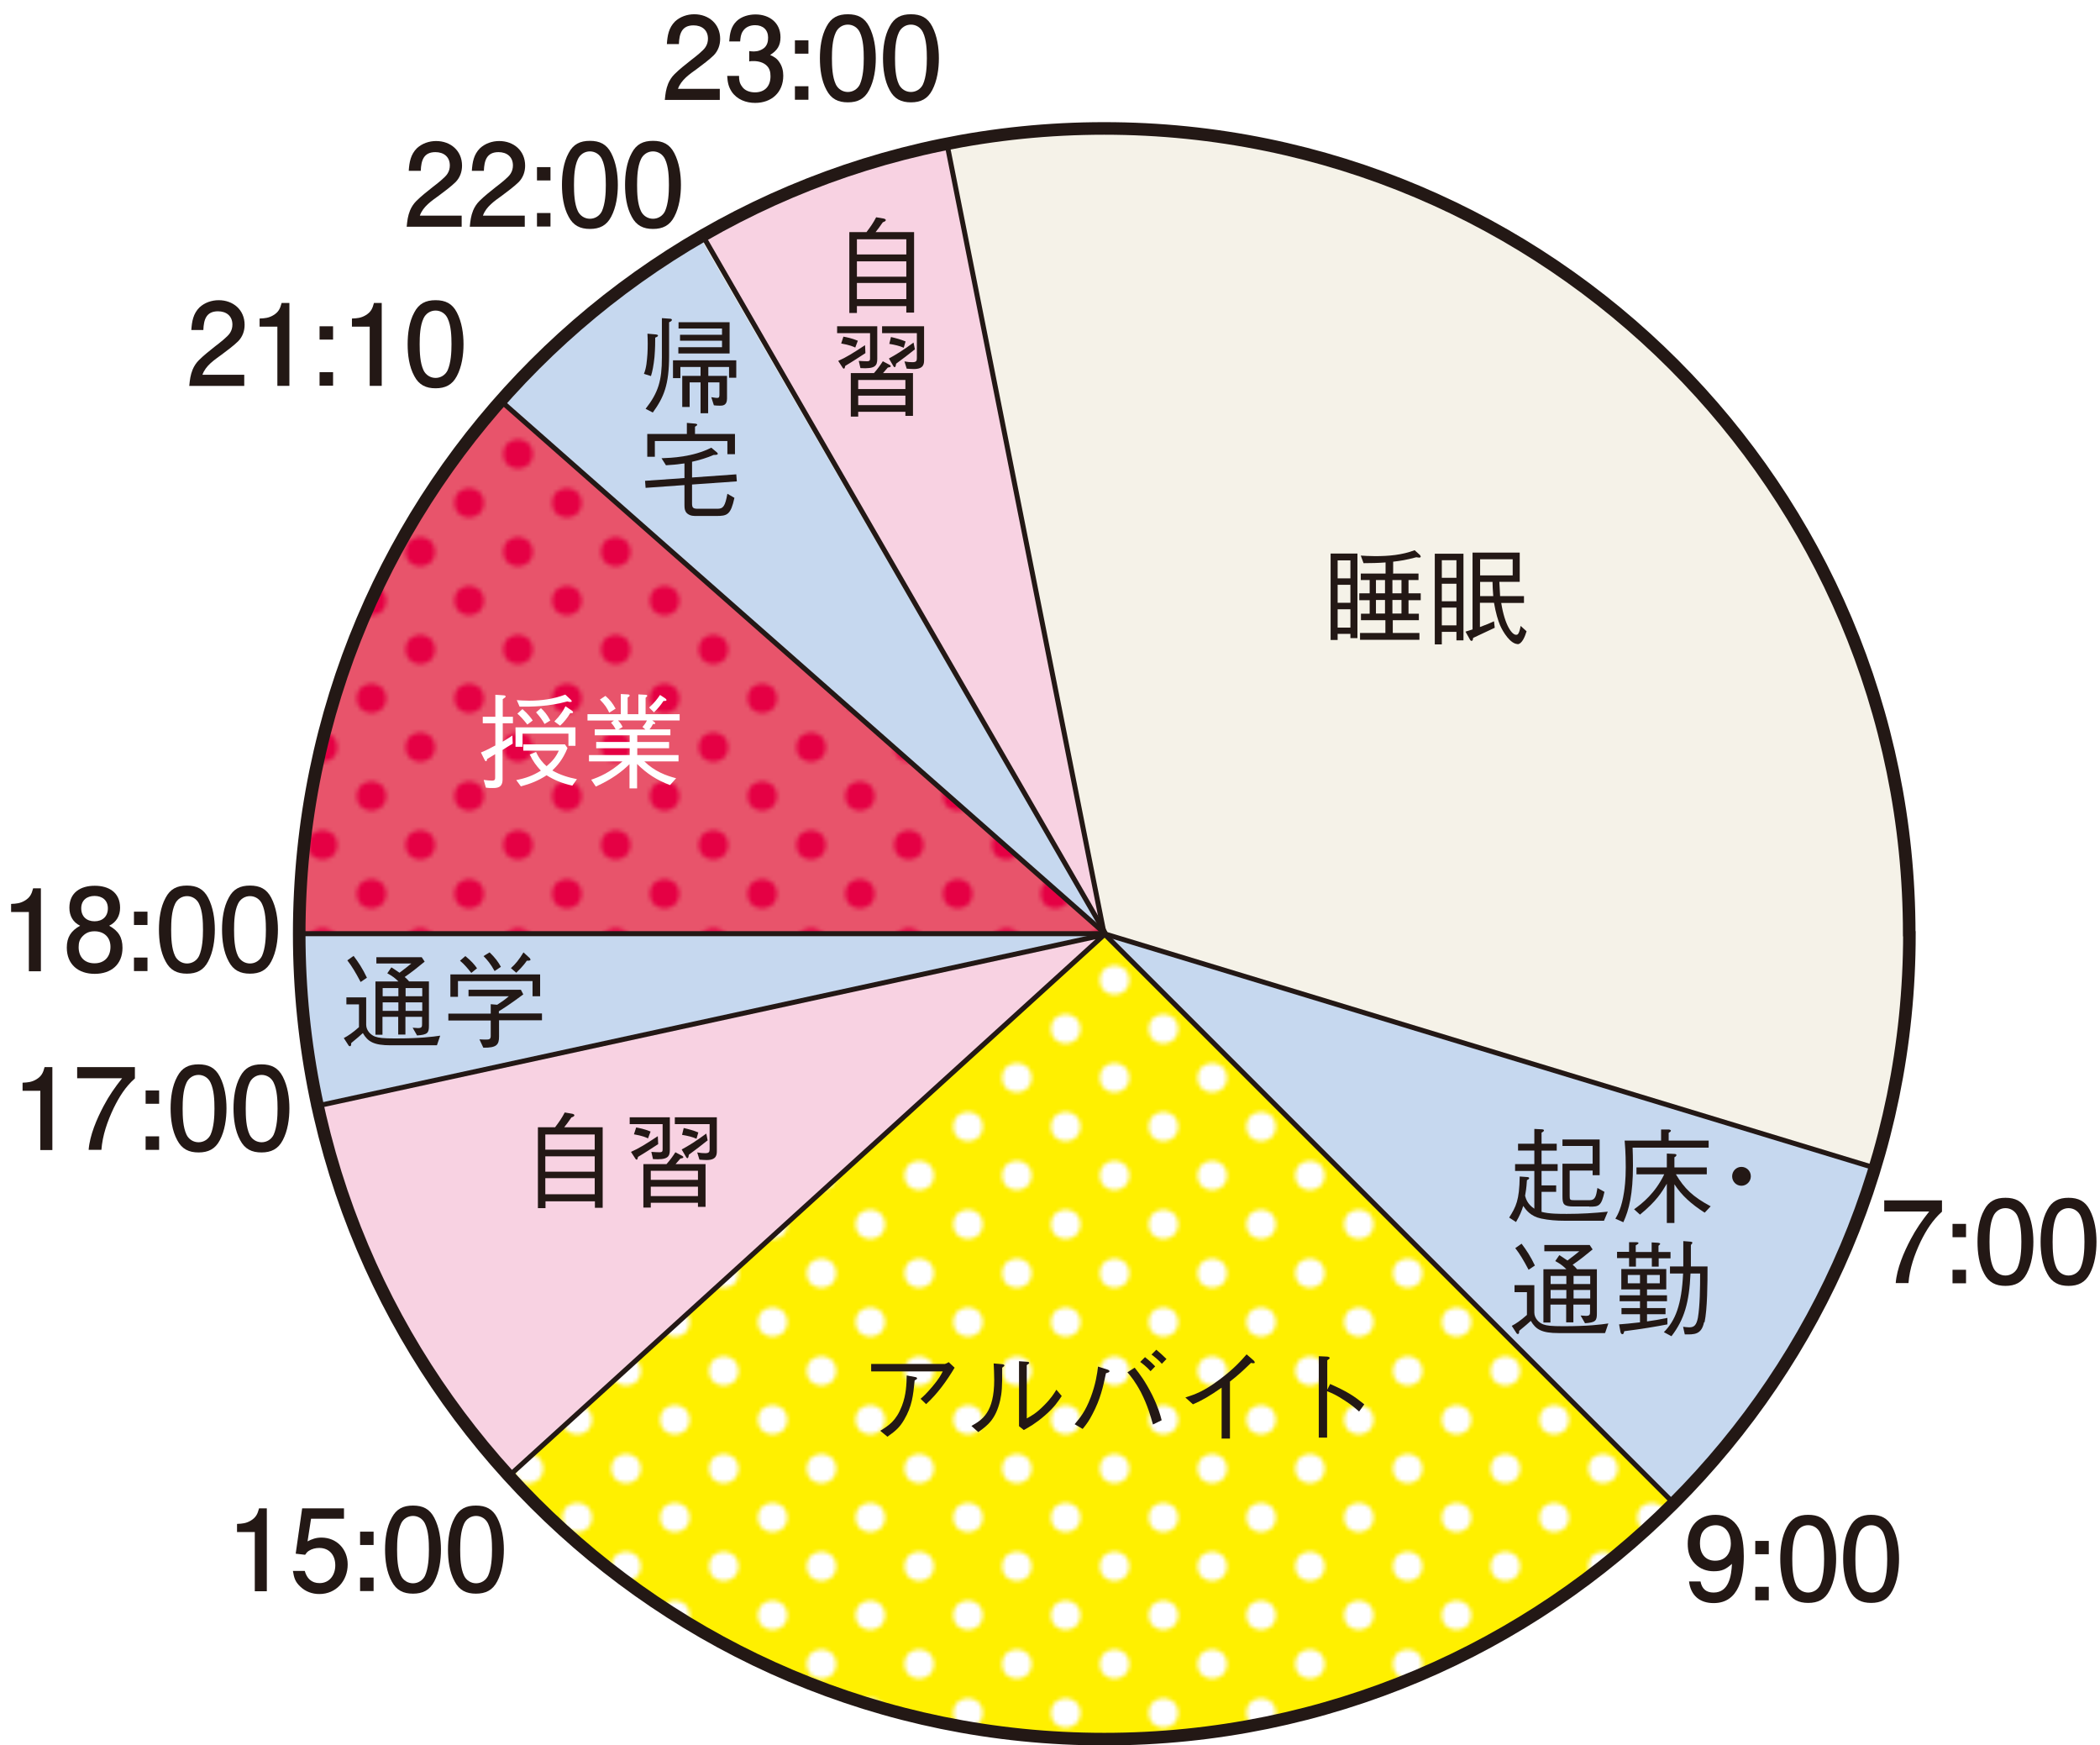 <?xml version="1.0" encoding="UTF-8"?>
<svg id="_レイヤー_1" data-name="レイヤー 1" xmlns="http://www.w3.org/2000/svg" xmlns:xlink="http://www.w3.org/1999/xlink" viewBox="0 0 113.49 94.31">
  <defs>
    <style>
      .cls-1 {
        stroke-linecap: round;
        stroke-linejoin: round;
      }

      .cls-1, .cls-2, .cls-3, .cls-4 {
        fill: none;
      }

      .cls-1, .cls-3, .cls-4 {
        stroke: #231815;
      }

      .cls-1, .cls-4 {
        stroke-width: .27px;
      }

      .cls-5 {
        fill: url(#_新規パターンスウォッチ_3);
      }

      .cls-5, .cls-2, .cls-6, .cls-7, .cls-8, .cls-9, .cls-10, .cls-11, .cls-12, .cls-13, .cls-14 {
        stroke-width: 0px;
      }

      .cls-6 {
        fill: url(#_新規パターンスウォッチ_17);
      }

      .cls-3 {
        stroke-width: .68px;
      }

      .cls-3, .cls-4 {
        stroke-miterlimit: 10;
      }

      .cls-7 {
        fill: #f8d2e2;
      }

      .cls-8 {
        fill: #231815;
      }

      .cls-9 {
        fill: #e50044;
      }

      .cls-10 {
        fill: #c6d8ef;
      }

      .cls-11 {
        fill: #fff;
      }

      .cls-12 {
        fill: #fff000;
      }

      .cls-13 {
        fill: #e8546b;
      }

      .cls-14 {
        fill: #f5f2e8;
      }
    </style>
    <pattern id="_新規パターンスウォッチ_3" data-name="新規パターンスウォッチ 3" x="0" y="0" width="24" height="24" patternTransform="translate(-6180.73 -6314.73) scale(.22)" patternUnits="userSpaceOnUse" viewBox="0 0 24 24">
      <g>
        <rect class="cls-2" x="0" y="0" width="24" height="24"/>
        <rect class="cls-12" x="0" y="0" width="24" height="24"/>
        <circle class="cls-11" cx="12" cy="12" r="3.6"/>
        <circle class="cls-11" cx="24" cy="24" r="3.6"/>
        <circle class="cls-11" cy="24" r="3.6"/>
        <circle class="cls-11" cx="24" cy="0" r="3.6"/>
        <circle class="cls-11" cy="0" r="3.6"/>
      </g>
    </pattern>
    <pattern id="_新規パターンスウォッチ_17" data-name="新規パターンスウォッチ 17" x="0" y="0" width="24" height="24" patternTransform="translate(-6176.01 -6300.91) scale(.22)" patternUnits="userSpaceOnUse" viewBox="0 0 24 24">
      <g>
        <rect class="cls-2" x="0" width="24" height="24"/>
        <rect class="cls-13" x="0" width="24" height="24"/>
        <circle class="cls-9" cx="12" cy="12" r="3.6"/>
        <circle class="cls-9" cx="24" cy="24" r="3.6"/>
        <circle class="cls-9" cy="24" r="3.6"/>
        <circle class="cls-9" cx="24" r="3.6"/>
        <circle class="cls-9" r="3.6"/>
      </g>
    </pattern>
  </defs>
  <path class="cls-14" d="M103.19,50.46c0,24.03-19.48,43.51-43.51,43.51s-43.51-19.48-43.51-43.51S35.64,6.94,59.67,6.94s43.51,19.48,43.51,43.51Z"/>
  <path class="cls-5" d="M90.44,81.22l-30.77-30.79v.08h0s-32.21,29.28-32.21,29.28l6.26,5.72,7.69,4.44,6.28,2.38,8.01,1.52,3.97-.06v.16c12.02,0,22.89-4.85,30.77-12.73Z"/>
  <path class="cls-10" d="M59.67,50.45l30.77,30.77c4.99-4.99,8.77-11.18,10.87-18.11l-41.64-12.65Z"/>
  <polygon class="cls-7" points="17.11 59.82 59.67 50.45 27.2 79.83 24.96 77.03 21.92 72.15 18.71 65.58 17.11 59.82"/>
  <polygon class="cls-10" points="16.44 50.4 59.67 50.45 16.82 59.85 16.21 54.36 16.44 50.4"/>
  <polygon class="cls-10" points="37.92 12.98 59.6 50.39 27.08 21.73 34.38 14.77 37.92 12.98"/>
  <polygon class="cls-7" points="51.29 7.95 59.61 50.39 38.09 12.85 43.39 9.88 51.29 7.95"/>
  <polygon class="cls-6" points="59.67 50.46 16.16 50.46 16.75 41.87 20.29 32.02 23.65 25.52 26.87 21.54 59.67 50.46"/>
  <g>
    <path class="cls-8" d="M10.23,20.84c.03-.32.06-.57.18-.87.08-.19.19-.36.34-.51.26-.26.59-.52.88-.75.21-.16.68-.52.8-.72.09-.14.13-.29.13-.45,0-.47-.33-.72-.78-.72-.64,0-.77.46-.79,1.01h-.65c.03-.46.1-.88.44-1.22.28-.26.66-.39,1.04-.39.78,0,1.4.52,1.4,1.33,0,.33-.11.64-.34.88-.23.23-.63.53-.9.73-.4.29-.87.6-1.04,1.09h2.26v.6h-2.98Z"/>
    <path class="cls-8" d="M14.04,17.21c.27-.01.48-.03.72-.17.29-.17.38-.36.46-.67h.42v4.48h-.65v-3.2h-.96v-.43Z"/>
    <path class="cls-8" d="M18,18.35h-.73v-.72h.73v.72ZM18,20.84h-.73v-.73h.73v.73Z"/>
    <path class="cls-8" d="M19.03,17.21c.27-.01.48-.03.72-.17.29-.17.38-.36.46-.67h.42v4.48h-.65v-3.2h-.96v-.43Z"/>
    <path class="cls-8" d="M22.39,16.88c.25-.48.62-.66,1.15-.66s.9.18,1.15.66c.27.52.36,1.15.36,1.72s-.09,1.21-.36,1.72c-.25.48-.63.66-1.15.66s-.9-.18-1.15-.66c-.28-.51-.36-1.15-.36-1.72s.08-1.21.36-1.72ZM22.89,20.01c.12.25.37.41.65.41s.53-.16.65-.41c.18-.41.21-.97.21-1.41s-.02-1-.21-1.4c-.12-.26-.37-.42-.65-.42s-.53.16-.65.42c-.19.4-.21.96-.21,1.4s.02,1.01.21,1.41Z"/>
  </g>
  <g>
    <path class="cls-8" d="M35.93,5.39c.03-.32.06-.57.18-.87.08-.19.19-.36.34-.51.26-.26.59-.52.88-.75.21-.16.68-.52.8-.72.09-.14.13-.29.13-.45,0-.47-.33-.72-.78-.72-.64,0-.77.46-.79,1.01h-.65c.03-.46.1-.88.44-1.22.28-.26.66-.39,1.04-.39.78,0,1.4.52,1.4,1.33,0,.33-.11.64-.34.88-.23.23-.63.53-.9.73-.4.29-.87.6-1.04,1.09h2.26v.6h-2.98Z"/>
    <path class="cls-8" d="M39.41,2.23c.03-.41.09-.79.4-1.09.26-.25.66-.36,1.02-.36.74,0,1.35.44,1.35,1.23,0,.46-.18.72-.56.96.22.1.36.18.5.39.15.22.21.47.21.73,0,.9-.63,1.47-1.52,1.47-.49,0-.98-.18-1.27-.61-.18-.28-.22-.52-.24-.85h.64c0,.21.02.38.15.56.15.24.44.33.71.33.54,0,.84-.34.84-.87,0-.22-.04-.41-.2-.57-.18-.18-.46-.25-.71-.25-.07,0-.17,0-.24.02v-.56c.07.01.18.02.25.02.21,0,.42-.07.58-.21.15-.15.19-.33.19-.54,0-.42-.28-.67-.7-.67-.26,0-.51.09-.66.32-.12.18-.13.35-.15.56h-.59Z"/>
    <path class="cls-8" d="M43.69,2.9h-.73v-.72h.73v.72ZM43.69,5.39h-.73v-.73h.73v.73Z"/>
    <path class="cls-8" d="M44.67,1.43c.25-.48.62-.66,1.15-.66s.9.18,1.15.66c.27.52.36,1.15.36,1.72s-.09,1.21-.36,1.72c-.25.48-.63.66-1.15.66s-.9-.18-1.15-.66c-.28-.51-.36-1.15-.36-1.72s.08-1.21.36-1.72ZM45.17,4.56c.12.25.37.41.65.41s.53-.16.65-.41c.18-.41.21-.97.21-1.41s-.02-1-.21-1.4c-.12-.26-.37-.42-.65-.42s-.53.16-.65.42c-.19.4-.21.96-.21,1.4s.02,1.01.21,1.41Z"/>
    <path class="cls-8" d="M48.08,1.43c.25-.48.62-.66,1.15-.66s.9.18,1.15.66c.27.52.36,1.15.36,1.72s-.09,1.21-.36,1.72c-.25.48-.63.66-1.15.66s-.9-.18-1.15-.66c-.28-.51-.36-1.15-.36-1.72s.08-1.21.36-1.72ZM48.58,4.56c.12.25.37.41.65.41s.53-.16.65-.41c.18-.41.21-.97.21-1.41s-.02-1-.21-1.4c-.12-.26-.37-.42-.65-.42s-.53.16-.65.42c-.19.4-.21.96-.21,1.4s.02,1.01.21,1.41Z"/>
  </g>
  <g>
    <path class="cls-8" d="M21.98,12.24c.03-.32.06-.57.18-.87.08-.19.19-.36.34-.51.26-.26.59-.52.88-.75.21-.16.68-.52.8-.72.09-.14.13-.29.13-.45,0-.47-.33-.72-.78-.72-.64,0-.77.46-.79,1.01h-.65c.03-.46.1-.88.44-1.22.28-.26.66-.39,1.04-.39.78,0,1.4.52,1.4,1.33,0,.33-.11.64-.34.88-.23.23-.63.53-.9.73-.4.29-.87.6-1.04,1.09h2.26v.6h-2.98Z"/>
    <path class="cls-8" d="M25.39,12.24c.03-.32.06-.57.18-.87.08-.19.19-.36.34-.51.26-.26.59-.52.88-.75.21-.16.68-.52.8-.72.09-.14.13-.29.13-.45,0-.47-.33-.72-.78-.72-.64,0-.77.46-.79,1.01h-.65c.03-.46.1-.88.44-1.22.28-.26.66-.39,1.04-.39.78,0,1.4.52,1.4,1.33,0,.33-.11.64-.34.88-.23.23-.63.53-.9.73-.4.29-.87.6-1.04,1.09h2.26v.6h-2.98Z"/>
    <path class="cls-8" d="M29.75,9.75h-.73v-.72h.73v.72ZM29.75,12.24h-.73v-.73h.73v.73Z"/>
    <path class="cls-8" d="M30.73,8.27c.25-.48.62-.66,1.15-.66s.9.18,1.15.66c.27.52.36,1.15.36,1.72s-.09,1.21-.36,1.72c-.25.48-.63.66-1.15.66s-.9-.18-1.15-.66c-.28-.51-.36-1.15-.36-1.72s.08-1.21.36-1.72ZM31.23,11.41c.12.25.37.41.65.41s.53-.16.65-.41c.18-.41.21-.97.21-1.41s-.02-1-.21-1.4c-.12-.26-.37-.42-.65-.42s-.53.16-.65.42c-.19.4-.21.96-.21,1.4s.02,1.01.21,1.41Z"/>
    <path class="cls-8" d="M34.14,8.27c.25-.48.62-.66,1.15-.66s.9.18,1.15.66c.27.52.36,1.15.36,1.72s-.09,1.21-.36,1.72c-.25.48-.63.66-1.15.66s-.9-.18-1.15-.66c-.28-.51-.36-1.15-.36-1.72s.08-1.21.36-1.72ZM34.64,11.41c.12.25.37.41.65.41s.53-.16.65-.41c.18-.41.21-.97.21-1.41s-.02-1-.21-1.4c-.12-.26-.37-.42-.65-.42s-.53.16-.65.42c-.19.4-.21.96-.21,1.4s.02,1.01.21,1.41Z"/>
  </g>
  <g>
    <path class="cls-8" d="M.61,48.84c.27-.01.48-.03.72-.17.29-.17.38-.36.46-.67h.42v4.48h-.65v-3.2h-.96v-.43Z"/>
    <path class="cls-8" d="M6.62,51.21c0,.91-.62,1.41-1.5,1.41s-1.51-.5-1.51-1.42c0-.56.23-.91.72-1.18-.39-.19-.58-.54-.58-.97,0-.83.61-1.19,1.37-1.19s1.37.36,1.37,1.19c0,.43-.2.78-.59.97.5.28.72.62.72,1.2ZM4.48,50.57c-.18.18-.23.36-.23.61,0,.53.32.87.86.87s.86-.36.86-.89-.36-.84-.86-.84c-.25,0-.45.07-.63.25ZM4.39,49.08c0,.44.29.7.72.7s.72-.26.72-.7-.31-.67-.72-.67-.72.23-.72.67Z"/>
    <path class="cls-8" d="M7.97,49.98h-.73v-.72h.73v.72ZM7.97,52.47h-.73v-.73h.73v.73Z"/>
    <path class="cls-8" d="M8.95,48.51c.25-.48.62-.66,1.15-.66s.9.18,1.15.66c.27.52.36,1.15.36,1.72s-.09,1.21-.36,1.72c-.25.48-.63.66-1.15.66s-.9-.18-1.15-.66c-.28-.51-.36-1.15-.36-1.72s.08-1.21.36-1.72ZM9.46,51.65c.12.25.37.41.65.41s.53-.16.65-.41c.18-.41.21-.97.21-1.41s-.02-1-.21-1.4c-.12-.26-.37-.42-.65-.42s-.53.16-.65.42c-.19.4-.21.96-.21,1.4s.02,1.01.21,1.41Z"/>
    <path class="cls-8" d="M12.36,48.51c.25-.48.62-.66,1.15-.66s.9.18,1.15.66c.27.52.36,1.15.36,1.72s-.09,1.21-.36,1.72c-.25.48-.63.66-1.15.66s-.9-.18-1.15-.66c-.28-.51-.36-1.15-.36-1.72s.08-1.21.36-1.72ZM12.86,51.65c.12.25.37.41.65.41s.53-.16.65-.41c.18-.41.21-.97.21-1.41s-.02-1-.21-1.4c-.12-.26-.37-.42-.65-.42s-.53.16-.65.42c-.19.4-.21.96-.21,1.4s.02,1.01.21,1.41Z"/>
  </g>
  <g>
    <path class="cls-8" d="M1.23,58.5c.27-.01.48-.03.72-.17.29-.17.38-.36.46-.67h.42v4.48h-.65v-3.2h-.96v-.43Z"/>
    <path class="cls-8" d="M4.17,58.27v-.61h3.12v.61c-.52.46-.85,1-1.15,1.61-.34.72-.6,1.46-.66,2.25h-.69c.06-.79.44-1.67.81-2.37.29-.55.61-1.01,1-1.5h-2.43Z"/>
    <path class="cls-8" d="M8.6,59.64h-.73v-.72h.73v.72ZM8.6,62.13h-.73v-.73h.73v.73Z"/>
    <path class="cls-8" d="M9.58,58.17c.25-.48.62-.66,1.15-.66s.9.18,1.15.66c.27.52.36,1.15.36,1.72s-.09,1.21-.36,1.72c-.25.48-.63.66-1.15.66s-.9-.18-1.15-.66c-.28-.51-.36-1.15-.36-1.72s.08-1.21.36-1.72ZM10.08,61.31c.12.25.37.41.65.41s.53-.16.65-.41c.18-.41.21-.97.21-1.41s-.02-1-.21-1.4c-.12-.26-.37-.42-.65-.42s-.53.16-.65.42c-.19.4-.21.96-.21,1.4s.02,1.01.21,1.41Z"/>
    <path class="cls-8" d="M12.98,58.17c.25-.48.62-.66,1.15-.66s.9.18,1.15.66c.27.52.36,1.15.36,1.72s-.09,1.21-.36,1.72c-.25.48-.63.66-1.15.66s-.9-.18-1.15-.66c-.28-.51-.36-1.15-.36-1.72s.08-1.21.36-1.72ZM13.49,61.31c.12.25.37.41.65.41s.53-.16.65-.41c.18-.41.21-.97.21-1.41s-.02-1-.21-1.4c-.12-.26-.37-.42-.65-.42s-.53.16-.65.42c-.19.4-.21.96-.21,1.4s.02,1.01.21,1.41Z"/>
  </g>
  <g>
    <path class="cls-8" d="M91.9,85.45c.08.41.31.6.71.6.83,0,.96-.91.99-1.55-.33.29-.53.4-.99.4-.37,0-.74-.13-1-.4-.31-.3-.4-.67-.4-1.09,0-.91.56-1.56,1.5-1.56.54,0,.97.23,1.25.71.23.41.28,1.05.28,1.52,0,1.09-.24,2.54-1.63,2.54-.75,0-1.24-.41-1.33-1.17h.62ZM92.69,84.33c.57,0,.85-.4.85-.94,0-.5-.26-.98-.82-.98-.29,0-.55.13-.71.37-.11.17-.14.42-.14.62,0,.52.27.93.82.93Z"/>
    <path class="cls-8" d="M95.59,83.98h-.73v-.72h.73v.72ZM95.59,86.47h-.73v-.73h.73v.73Z"/>
    <path class="cls-8" d="M96.57,82.51c.25-.48.62-.66,1.15-.66s.9.18,1.15.66c.27.52.36,1.15.36,1.72s-.09,1.21-.36,1.72c-.25.48-.63.66-1.15.66s-.9-.18-1.15-.66c-.28-.51-.36-1.15-.36-1.72s.08-1.21.36-1.72ZM97.07,85.64c.12.25.37.41.65.41s.53-.16.65-.41c.18-.41.21-.97.21-1.41s-.03-1-.21-1.4c-.12-.26-.37-.42-.65-.42s-.53.16-.65.42c-.19.41-.21.96-.21,1.4s.02,1.01.21,1.41Z"/>
    <path class="cls-8" d="M99.97,82.51c.25-.48.62-.66,1.15-.66s.9.18,1.15.66c.27.52.36,1.15.36,1.72s-.09,1.21-.36,1.72c-.25.48-.63.66-1.15.66s-.9-.18-1.15-.66c-.28-.51-.36-1.15-.36-1.72s.08-1.21.36-1.72ZM100.48,85.64c.12.25.37.41.65.41s.53-.16.65-.41c.18-.41.21-.97.21-1.41s-.03-1-.21-1.4c-.12-.26-.37-.42-.65-.42s-.53.16-.65.42c-.19.41-.21.96-.21,1.4s.02,1.01.21,1.41Z"/>
  </g>
  <g>
    <path class="cls-8" d="M101.83,65.47v-.61h3.12v.61c-.51.46-.85,1-1.15,1.61-.34.72-.6,1.46-.66,2.25h-.69c.06-.79.44-1.67.81-2.37.29-.55.61-1.01,1-1.5h-2.43Z"/>
    <path class="cls-8" d="M106.25,66.85h-.73v-.72h.73v.72ZM106.25,69.34h-.73v-.73h.73v.73Z"/>
    <path class="cls-8" d="M107.23,65.38c.25-.48.62-.66,1.15-.66s.9.18,1.15.66c.27.52.36,1.15.36,1.72s-.09,1.21-.36,1.72c-.25.48-.63.66-1.15.66s-.9-.18-1.15-.66c-.28-.51-.36-1.15-.36-1.72s.08-1.21.36-1.72ZM107.73,68.51c.12.25.37.41.65.41s.53-.16.65-.41c.18-.41.21-.97.21-1.41s-.03-1-.21-1.4c-.12-.26-.37-.42-.65-.42s-.53.16-.65.42c-.19.4-.21.96-.21,1.4s.02,1.01.21,1.41Z"/>
    <path class="cls-8" d="M110.64,65.38c.25-.48.62-.66,1.15-.66s.9.18,1.15.66c.27.52.36,1.15.36,1.72s-.09,1.21-.36,1.72c-.25.48-.63.66-1.15.66s-.9-.18-1.15-.66c-.28-.51-.36-1.15-.36-1.72s.08-1.21.36-1.72ZM111.14,68.51c.12.25.37.41.65.41s.53-.16.65-.41c.18-.41.21-.97.21-1.41s-.03-1-.21-1.4c-.12-.26-.37-.42-.65-.42s-.53.16-.65.42c-.19.4-.21.96-.21,1.4s.02,1.01.21,1.41Z"/>
  </g>
  <g>
    <path class="cls-8" d="M72.98,34.48v-.23h-.69v.33h-.38v-4.67h1.45v4.57h-.38ZM72.98,30.28h-.69v.97h.69v-.97ZM72.98,31.6h-.69v.97h.69v-.97ZM72.98,32.92h-.69v.99h.69v-.99ZM75.26,30.99h1.4v.35h-.54v.72h.66v.37h-.66v.73h.56v.35h-1.41v.69h1.44v.37h-3.21v-.37h1.37v-.69h-1.32v-.35h.47v-.73h-.56v-.37h.56v-.72h-.48v-.35h1.34v-.6c-.36.03-.82.04-1.19.04l-.15-.41c.19.01.45.03.78.03.72,0,1.45-.06,2.13-.32l.29.26s.04.06.04.08c0,.04-.04.06-.08.06-.06,0-.12-.02-.16-.02-.56.15-.83.19-1.25.24v.63ZM74.85,32.06v-.72h-.49v.72h.49ZM74.85,33.15v-.73h-.49v.73h.49ZM75.74,32.06v-.72h-.49v.72h.49ZM75.74,33.15v-.73h-.49v.73h.49Z"/>
    <path class="cls-8" d="M78.71,34.6v-.46h-.79v.68h-.38v-4.9h1.55v4.68h-.38ZM78.71,30.27h-.79v.95h.79v-.95ZM78.71,31.54h-.79v.95h.79v-.95ZM78.71,32.83h-.79v.96h.79v-.96ZM82.02,34.8c-.39,0-.8-.66-.95-1.01-.11-.25-.24-.69-.33-1.22h-.76v1.31c.36-.13.52-.2.76-.31l.04.35c-.13.06-.71.33-.83.39-.28.13-.31.15-.34.16,0,.14-.06.16-.08.16-.04,0-.08-.04-.1-.09l-.23-.41c.06-.02.33-.1.38-.12v-4.15h2.55v1.58h-1.1c.01.12.03.66.04.77h1.29v.37h-1.23c.2,1.24.59,1.72.8,1.72.08,0,.16,0,.25-.48l.32.29c-.08.26-.24.7-.5.7ZM81.75,30.22h-1.76v.87h1.76v-.87ZM80.67,31.44h-.68v.77h.71c-.02-.2-.04-.64-.04-.77Z"/>
  </g>
  <g>
    <path class="cls-8" d="M86.7,65.96h-2.14c-.43,0-.86-.03-1.28-.12-.56-.12-.81-.46-.96-.68-.09.28-.18.51-.39.87l-.37-.24c.37-.59.55-.93.57-2.22l.41.03s.1,0,.1.06c0,.04-.03.06-.12.11-.03.46-.06.62-.1.84.04.15.12.45.5.7v-2.04h-1.04v-.37h1.04v-.73h-.88v-.37h.88v-.8l.41.02s.11,0,.11.06c0,.04-.05.08-.13.12v.6h.82v.37h-.82v.73h.87v.37h-.87v.78h.79v.35h-.79v1.08c.41.11.94.11,1.37.11.74,0,1.47-.04,2.21-.12l-.21.5ZM85.88,65.19h-.82c-.56,0-.62-.12-.62-.55v-1.76h1.63v-.96h-1.63v-.35h2.01v1.93h-.38v-.25h-1.24v1.36c0,.22.01.24.26.24h.82c.31,0,.35-.23.42-.66l.38.21c-.17.78-.31.8-.81.8Z"/>
    <path class="cls-8" d="M88.23,62.01c.01.24.02.58.02.97,0,1.54-.21,2.39-.52,3.06l-.43-.19c.13-.22.34-.59.47-1.45.03-.2.09-.64.09-1.33,0-.18,0-.8-.06-1.44h1.97v-.6h.43s.1.02.1.06c0,.05-.05.08-.12.12v.42h2.16v.38h-4.11ZM92.12,65.52c-.72-.46-1.24-.93-1.63-1.53v2.09h-.41v-2.12c-.28.47-.55.93-1.45,1.67l-.32-.29c.45-.32,1.15-.88,1.63-1.89h-1.5v-.37h1.64v-.75l.41.02s.11,0,.11.06c0,.06-.07.1-.11.12v.55h1.75v.37h-1.67c.46.77.91,1.21,1.88,1.73l-.32.34Z"/>
    <path class="cls-8" d="M94.62,63.56c0,.28-.23.51-.51.51s-.5-.23-.5-.51.22-.51.5-.51.51.22.51.51Z"/>
    <path class="cls-8" d="M86.73,72.03h-2.5c-.9,0-1.23-.19-1.5-.66-.11.1-.32.29-.63.54,0,.08,0,.17-.07.17-.04,0-.07-.03-.09-.07l-.24-.37c.23-.12.47-.28.82-.59v-1.23h-.67v-.38h1.07v1.48c0,.32.26.56.48.64.2.07.41.1,1.1.1,1.33,0,2.02-.09,2.42-.15l-.17.5ZM82.61,68.61c-.28-.53-.48-.86-.72-1.17l.34-.24c.25.33.49.69.72,1.18l-.34.23ZM85.66,71.5l-.24-.42c.16.01.24.02.29.02.22,0,.22-.08.22-.24v-.37h-.9v.96h-.39v-.96h-.85v.97h-.38v-2.88h1.24c-.16-.16-.3-.28-.6-.44l.22-.32c.12.07.13.08.44.29.4-.3.44-.34.64-.5h-1.89v-.34h2.45l.16.24c-.43.35-.66.54-1.08.83.15.12.2.2.24.24h1.07v2.39c0,.39-.06.49-.66.53ZM84.65,68.94h-.85v.44h.85v-.44ZM84.65,69.7h-.85v.46h.85v-.46ZM85.94,68.94h-.9v.44h.9v-.44ZM85.94,69.7h-.9v.46h.9v-.46Z"/>
    <path class="cls-8" d="M89.64,67.98v.46h-.37v-.46h-.86v.46h-.37v-.46h-.65v-.34h.65v-.52h.39c.06,0,.12.01.12.05,0,.04-.1.09-.15.12v.36h.86v-.52l.34.02s.12.01.12.06c0,.02-.01.03-.09.1v.34h.65v.34h-.65ZM87.78,71.93c-.03.11-.04.16-.1.16-.07,0-.1-.08-.11-.15l-.07-.38c.24-.02.64-.05,1.13-.11v-.44h-1v-.33h1v-.37h-1.1v-.32h1.1v-.32h-1.01v-1.1h2.43v1.1h-1.04v.32h1.08v.32h-1.08v.37h1v.33h-1v.39c.38-.05.65-.1,1.1-.19v.35c-.61.12-1.39.25-2.34.37ZM88.63,68.89h-.66v.45h.66v-.45ZM89.7,68.89h-.69v.45h.69v-.45ZM92.09,71.45c-.14.67-.53.66-1.04.65l-.09-.41c.08.01.22.03.33.03.27,0,.39-.12.47-.52.11-.65.12-1.63.12-2.39h-.52c-.07,1.56-.33,2.48-1.03,3.39l-.41-.22c.62-.62.96-1.47,1.04-3.17h-.71v-.38h.72c0-.41,0-.51,0-1.37l.38.03s.11,0,.11.06c0,.04-.04.07-.08.12v1.16h.9c0,.94-.01,2.3-.16,3.01Z"/>
  </g>
  <g>
    <path class="cls-8" d="M29.99,60.92c.23-.3.38-.52.53-.81l.41.07c.08.02.11.05.11.08,0,.06-.08.09-.16.12-.16.24-.31.43-.39.53h2.08v4.35h-.42v-.35h-2.67v.37h-.41v-4.37h.92ZM32.14,61.3h-2.67v.82h2.67v-.82ZM32.14,62.48h-2.67v.83h2.67v-.83ZM32.14,63.66h-2.67v.87h2.67v-.87Z"/>
    <path class="cls-8" d="M35.21,62.24c.16.01.31.02.43.02.17,0,.17-.06.17-.2v-1.32h-1.78v-.37h2.17v1.76c0,.38-.12.55-.91.5l-.09-.39ZM35.57,61.82c-.39.25-.62.41-1.09.69-.02.08-.03.15-.07.15-.03,0-.06-.03-.07-.05l-.24-.37c.43-.19.8-.42,1.45-.85l.02.43ZM34.38,60.92c.16.03.44.08.78.22l-.14.37c-.1-.05-.3-.14-.76-.22l.12-.37ZM38.13,62.91v2.3h-.41v-.22h-2.55v.26h-.4v-2.35h1.25c.2-.22.38-.48.48-.64l.36.19s.07.04.07.07c0,.05-.04.06-.16.08-.06.07-.21.24-.26.3h1.63ZM37.72,63.26h-2.55v.49h2.55v-.49ZM37.72,64.12h-2.55v.51h2.55v-.51ZM37.69,62.27c.16.03.29.04.42.04.21,0,.24-.07.24-.22v-1.35h-1.88v-.37h2.27v1.8c0,.21,0,.51-.55.51-.1,0-.25-.01-.39-.02l-.12-.39ZM38.25,61.61c-.33.27-.68.53-1.02.78-.01.07-.03.19-.08.19-.03,0-.06-.04-.07-.06l-.24-.41c.4-.22.73-.42,1.33-.86l.07.35ZM36.95,60.95c.26.06.53.13.79.24l-.1.34c-.22-.1-.48-.16-.78-.21l.09-.37Z"/>
  </g>
  <g>
    <path class="cls-8" d="M12.82,82.34c.27-.01.48-.03.72-.17.29-.17.38-.36.46-.67h.42v4.48h-.65v-3.2h-.96v-.43Z"/>
    <path class="cls-8" d="M16.61,83.29c.25-.13.47-.21.76-.21.83,0,1.42.63,1.42,1.45,0,.88-.62,1.6-1.53,1.6-.39,0-.75-.13-1.03-.4-.28-.26-.34-.48-.4-.85h.64c.11.4.36.66.8.66.55,0,.85-.45.85-.96,0-.54-.31-.94-.87-.94-.2,0-.39.05-.55.15-.1.06-.15.13-.21.22l-.51-.06.35-2.45h2.26v.56h-1.78l-.19,1.23Z"/>
    <path class="cls-8" d="M20.19,83.48h-.73v-.72h.73v.72ZM20.19,85.97h-.73v-.73h.73v.73Z"/>
    <path class="cls-8" d="M21.17,82.01c.25-.48.62-.66,1.15-.66s.9.18,1.15.66c.27.52.36,1.15.36,1.72s-.09,1.21-.36,1.72c-.25.48-.63.66-1.15.66s-.9-.18-1.15-.66c-.28-.51-.36-1.15-.36-1.72s.08-1.21.36-1.72ZM21.67,85.14c.12.25.37.41.65.41s.53-.16.65-.41c.18-.41.21-.97.21-1.41s-.02-1-.21-1.4c-.12-.26-.37-.42-.65-.42s-.53.16-.65.42c-.19.41-.21.96-.21,1.4s.02,1.01.21,1.41Z"/>
    <path class="cls-8" d="M24.57,82.01c.25-.48.62-.66,1.15-.66s.9.18,1.15.66c.27.52.36,1.15.36,1.72s-.09,1.21-.36,1.72c-.25.48-.63.66-1.15.66s-.9-.18-1.15-.66c-.28-.51-.36-1.15-.36-1.72s.08-1.21.36-1.72ZM25.08,85.14c.12.25.37.41.65.41s.53-.16.65-.41c.18-.41.21-.97.21-1.41s-.02-1-.21-1.4c-.12-.26-.37-.42-.65-.42s-.53.16-.65.42c-.19.41-.21.96-.21,1.4s.02,1.01.21,1.41Z"/>
  </g>
  <g>
    <path class="cls-8" d="M23.61,56.48h-2.5c-.9,0-1.23-.19-1.5-.66-.11.1-.32.29-.63.54,0,.08,0,.17-.07.17-.04,0-.07-.03-.09-.07l-.24-.37c.23-.12.47-.28.82-.59v-1.23h-.68v-.38h1.07v1.48c0,.32.26.56.48.64.2.07.41.1,1.1.1,1.33,0,2.02-.09,2.42-.15l-.17.5ZM19.49,53.06c-.28-.53-.48-.86-.72-1.17l.34-.24c.25.33.49.69.72,1.18l-.34.23ZM22.54,55.95l-.24-.42c.16.01.24.02.29.02.22,0,.22-.08.22-.24v-.37h-.9v.96h-.39v-.96h-.85v.97h-.38v-2.88h1.24c-.16-.16-.3-.28-.6-.44l.22-.32c.12.07.13.08.44.29.4-.3.44-.34.64-.5h-1.89v-.34h2.45l.16.24c-.43.35-.66.54-1.08.83.15.12.2.2.24.24h1.07v2.39c0,.39-.06.49-.66.53ZM21.53,53.39h-.85v.44h.85v-.44ZM21.53,54.16h-.85v.46h.85v-.46ZM22.82,53.39h-.9v.44h.9v-.44ZM22.82,54.16h-.9v.46h.9v-.46Z"/>
    <path class="cls-8" d="M26.97,55.14v.87c0,.44-.13.61-.85.6l-.21-.45c.18.01.29.01.35.01.15,0,.26,0,.26-.19v-.84h-2.29v-.37h2.29v-.51l.35.03c.26-.17.41-.27.63-.46h-2.18v-.35h2.83l.13.25c-.6.45-1.1.78-1.32.91v.12h2.33v.37h-2.33ZM28.78,53.83v-.82h-4.03v.85h-.41v-1.21h4.85v1.18h-.41ZM25.47,52.57c-.19-.24-.38-.47-.61-.66l.29-.25c.33.27.5.47.63.66l-.31.25ZM26.73,52.47c-.21-.38-.39-.6-.6-.81l.33-.2c.3.29.47.52.61.78l-.34.23ZM28.47,51.91c-.2.3-.48.56-.57.65l-.29-.25c.23-.2.44-.45.68-.85l.34.31s.04.06.04.08c0,.06-.09.06-.19.06Z"/>
  </g>
  <g>
    <path class="cls-11" d="M27.16,40.08c.29-.18.35-.21.53-.34l.02.44c-.19.11-.44.27-.55.34v1.6c0,.46-.32.46-.55.46-.11,0-.21,0-.35-.02l-.12-.42c.12.02.35.04.45.04.17,0,.17-.08.17-.2v-1.23c-.15.09-.38.23-.43.26-.03.11-.03.12-.07.12-.03,0-.06-.05-.07-.07l-.2-.4c.14-.06.26-.1.78-.38v-1.2h-.68v-.35h.68v-1.19l.44.03c.08,0,.12.04.12.06,0,.03-.04.07-.16.15v.95h.55v.35h-.55v.98ZM30.72,39.64h-2.48v.71h-.38v-1.05h3.24v1h-.38v-.66ZM28.27,40.22h2.26l.14.2c-.26.64-.57.97-.82,1.21.41.24.87.38,1.33.47l-.25.35c-.56-.13-.96-.29-1.39-.56-.44.29-.87.46-1.39.6l-.25-.34c.51-.1.9-.24,1.33-.51-.26-.28-.42-.5-.6-.87l.34-.14c.18.39.38.6.57.77.33-.28.51-.51.66-.84h-1.92v-.35ZM27.92,37.83c.15.01.37.03.68.03.66,0,1.33-.09,1.95-.33l.3.28s.05.05.05.08c0,.03-.04.04-.06.04-.05,0-.09,0-.18-.03-1.01.28-1.93.29-2.58.28l-.16-.37ZM28.23,38.31c.33.29.48.5.56.62l-.29.22c-.24-.3-.37-.44-.54-.59l.28-.25ZM29.24,38.27c.16.15.32.32.5.66l-.31.19c-.12-.21-.23-.37-.46-.63l.26-.22ZM29.96,38.98c.32-.32.48-.58.6-.82l.35.24s.06.05.06.08c0,.06-.07.06-.15.05-.15.25-.33.48-.55.68l-.3-.22Z"/>
    <path class="cls-11" d="M35.25,38.93l.1.07s.06.04.06.08c0,.06-.07.04-.12.04-.07.14-.12.21-.19.29h1.13v.32h-1.79v.36h1.72v.34h-1.72v.37h2.23v.34h-1.85c.56.54,1.17.77,1.72.91l-.33.37c-.72-.27-1.24-.61-1.78-1.14v1.32h-.41v-1.31c-.4.39-.92.8-1.82,1.21l-.25-.37c.44-.15,1.02-.39,1.69-.99h-1.81v-.34h2.2v-.37h-1.81v-.34h1.81v-.36h-1.89v-.32h1.13c-.08-.16-.14-.24-.25-.36l.16-.12h-1.43v-.34h1.8v-1.09l.37.02c.07,0,.11.03.11.06s-.04.07-.11.11v.9h.58v-1.07l.37.02c.08,0,.11.03.11.05,0,.03-.04.07-.09.11v.89h1.84v.34h-1.48ZM32.92,38.5c-.11-.23-.2-.39-.5-.7l.3-.2c.25.22.38.39.55.69l-.35.22ZM33.4,38.93c.12.12.17.2.25.35l-.23.14h1.46l-.16-.14c.14-.16.19-.24.24-.35h-1.57ZM35.86,37.87c-.16.24-.3.41-.52.62l-.26-.26c.29-.26.44-.46.59-.68l.26.17s.09.06.09.1c0,.06-.1.06-.16.05Z"/>
  </g>
  <g>
    <path class="cls-8" d="M46.82,12.55c.23-.3.38-.52.53-.81l.41.07c.08.02.11.05.11.08,0,.06-.08.09-.16.12-.16.24-.31.43-.39.53h2.08v4.35h-.42v-.35h-2.67v.37h-.41v-4.37h.92ZM48.98,12.93h-2.67v.82h2.67v-.82ZM48.98,14.12h-2.67v.83h2.67v-.83ZM48.98,15.29h-2.67v.87h2.67v-.87Z"/>
    <path class="cls-8" d="M46.42,19.5c.16.01.31.02.43.02.17,0,.17-.06.17-.2v-1.32h-1.78v-.37h2.17v1.76c0,.38-.12.55-.91.5l-.09-.39ZM46.77,19.08c-.39.25-.62.41-1.09.69-.02.08-.03.15-.07.15-.03,0-.06-.03-.07-.05l-.24-.37c.43-.19.8-.42,1.45-.85l.02.43ZM45.58,18.19c.16.03.44.08.78.22l-.14.37c-.1-.05-.3-.14-.76-.22l.12-.37ZM49.34,20.17v2.3h-.41v-.22h-2.55v.26h-.4v-2.35h1.25c.2-.22.38-.48.48-.64l.36.19s.07.04.07.07c0,.05-.04.06-.16.08-.06.07-.21.24-.26.3h1.63ZM48.93,20.53h-2.55v.49h2.55v-.49ZM48.93,21.38h-2.55v.51h2.55v-.51ZM48.89,19.53c.16.03.29.04.42.04.21,0,.24-.07.24-.22v-1.35h-1.88v-.37h2.27v1.8c0,.21,0,.51-.55.51-.1,0-.25-.01-.39-.02l-.12-.39ZM49.45,18.87c-.33.27-.68.53-1.02.78-.01.07-.03.19-.08.19-.03,0-.06-.04-.07-.06l-.24-.41c.4-.22.73-.42,1.33-.86l.07.35ZM48.15,18.21c.26.06.53.13.79.24l-.1.34c-.22-.1-.48-.16-.78-.21l.09-.37Z"/>
  </g>
  <g>
    <path class="cls-8" d="M35.41,18.24c0,.2,0,.59-.04,1.06-.05.46-.11.77-.19,1.02l-.38-.12c.14-.34.16-.71.19-1.08.02-.37.02-.73,0-1.09l.45.04s.12.01.12.06c0,.06-.1.09-.14.11ZM36.16,17.41v1.81c0,1.57-.28,2.24-.88,3.07l-.39-.2c.69-.88.88-1.53.88-2.77v-2.13l.42.03c.05,0,.12.01.12.06,0,.07-.08.1-.14.13ZM39.4,20.42v-.59h-1.12v.48h1.01v1.23c0,.38-.25.38-.39.38s-.24-.01-.32-.02l-.14-.44c.07.01.22.04.32.04.12,0,.12-.08.12-.2v-.64h-.61v1.67h-.41v-1.67h-.59v1.33h-.4v-1.68h.99v-.48h-1.09v.6h-.4v-.96h3.42v.94h-.39ZM36.66,19.1v-.34h2.36v-.35h-2.27v-.32h2.27v-.34h-2.35v-.34h2.76v1.69h-2.78Z"/>
    <path class="cls-8" d="M37.4,26.19v1.01c0,.24.06.29.32.29h1.06c.31,0,.41-.15.53-.81l.38.22c-.2.92-.39.98-.98.98h-1.03c-.21,0-.35,0-.51-.11-.17-.12-.18-.32-.18-.48v-1.08l-2.1.15-.03-.38,2.13-.15v-.79c-.42.06-.65.08-1,.1l-.24-.38c.53-.02,1.68-.06,2.69-.57l.3.25s.05.04.05.08c0,.06-.1.06-.22.06-.33.15-.8.29-1.17.37v.85l2.39-.17.03.38-2.42.17ZM39.31,24.53v-.7h-3.92v.85h-.41v-1.23h2.14v-.6l.45.04s.11.01.11.06c0,.03-.01.03-.12.11v.39h2.16v1.09h-.41Z"/>
  </g>
  <g>
    <path class="cls-8" d="M47.08,74.09v-.39h3.98s.13-.04.21-.1l.32.3c-.43.72-.92,1.4-1.54,1.97l-.3-.29c.13-.11.3-.26.64-.66.36-.43.45-.61.56-.82h-3.86ZM47.57,77.31c.47-.29.86-.54,1.17-1.34.24-.63.25-1.18.26-1.65l.48.09c.06.01.08.04.08.07,0,.03-.01.04-.13.11-.08.82-.14,1.39-.56,2.11-.24.41-.43.59-.91.93l-.39-.32Z"/>
    <path class="cls-8" d="M52.51,77.04c.57-.32,1.22-.72,1.22-2.48,0-.34-.02-.68-.03-.89l.46.04s.12.01.12.07c0,.03-.01.04-.12.12.01,1.05-.02,1.37-.11,1.77-.24,1.03-.69,1.36-1.18,1.71l-.37-.33ZM55.06,73.55l.45.03c.06,0,.11.02.11.06s-.02.04-.13.12v2.88c.26-.14.53-.29.95-.72.38-.38.53-.64.65-.83l.29.34c-.19.28-.39.6-.92,1.06-.51.44-.85.62-1.13.78l-.26-.21v-3.5Z"/>
    <path class="cls-8" d="M58.08,76.95c.28-.33.57-.67.87-1.46.26-.7.34-1.23.39-1.65l.48.15s.14.04.14.1c0,.06-.09.08-.19.11-.16.75-.3,1.4-.73,2.21-.18.35-.3.52-.53.8l-.44-.26ZM61.33,73.91c.28.35.57.74.94,1.47.33.68.43,1.05.51,1.36l-.47.23c-.14-.48-.28-1.01-.65-1.74-.32-.6-.55-.87-.73-1.08l.39-.25ZM62.18,74.09c-.19-.22-.46-.43-.56-.5l.26-.26c.05.04.35.28.55.5l-.25.26ZM62.79,73.69c-.18-.21-.44-.41-.56-.5l.26-.26c.17.14.38.33.55.5l-.25.26Z"/>
    <path class="cls-8" d="M66.02,77.72v-2.74c-.66.46-1.06.69-1.55.9l-.41-.37c.5-.16.99-.32,1.85-.97.78-.58,1.17-1.03,1.46-1.36l.38.33s.06.06.06.1c0,.02,0,.05-.07.05-.04,0-.06,0-.13-.02-.47.45-.63.61-1.14,1.01v3.08h-.46Z"/>
    <path class="cls-8" d="M71.88,74.78c.96.42,1.33.68,1.85,1.1l-.28.39c-.17-.15-.38-.34-.77-.59-.45-.3-.71-.41-.96-.51v2.51h-.45v-4.4l.43.02s.16,0,.16.08c0,.03-.04.06-.13.12v1.59l.16-.32Z"/>
  </g>
  <line class="cls-1" x1="59.67" y1="50.45" x2="51.25" y2="8.14"/>
  <line class="cls-1" x1="59.72" y1="50.4" x2="37.97" y2="12.72"/>
  <line class="cls-1" x1="16.16" y1="50.45" x2="59.67" y2="50.45"/>
  <line class="cls-1" x1="90.44" y1="81.21" x2="59.67" y2="50.45"/>
  <path class="cls-1" d="M59.67,50.51l-42.54,9.25c1.56,7.24,4.99,14.16,10.33,20.03l32.21-29.28Z"/>
  <line class="cls-4" x1="26.96" y1="21.57" x2="59.65" y2="50.38"/>
  <line class="cls-1" x1="101.3" y1="63.1" x2="59.67" y2="50.45"/>
  <path class="cls-3" d="M103.19,50.46c0,24.03-19.48,43.51-43.51,43.51s-43.51-19.48-43.51-43.51S35.64,6.94,59.67,6.94s43.51,19.48,43.51,43.51Z"/>
</svg>